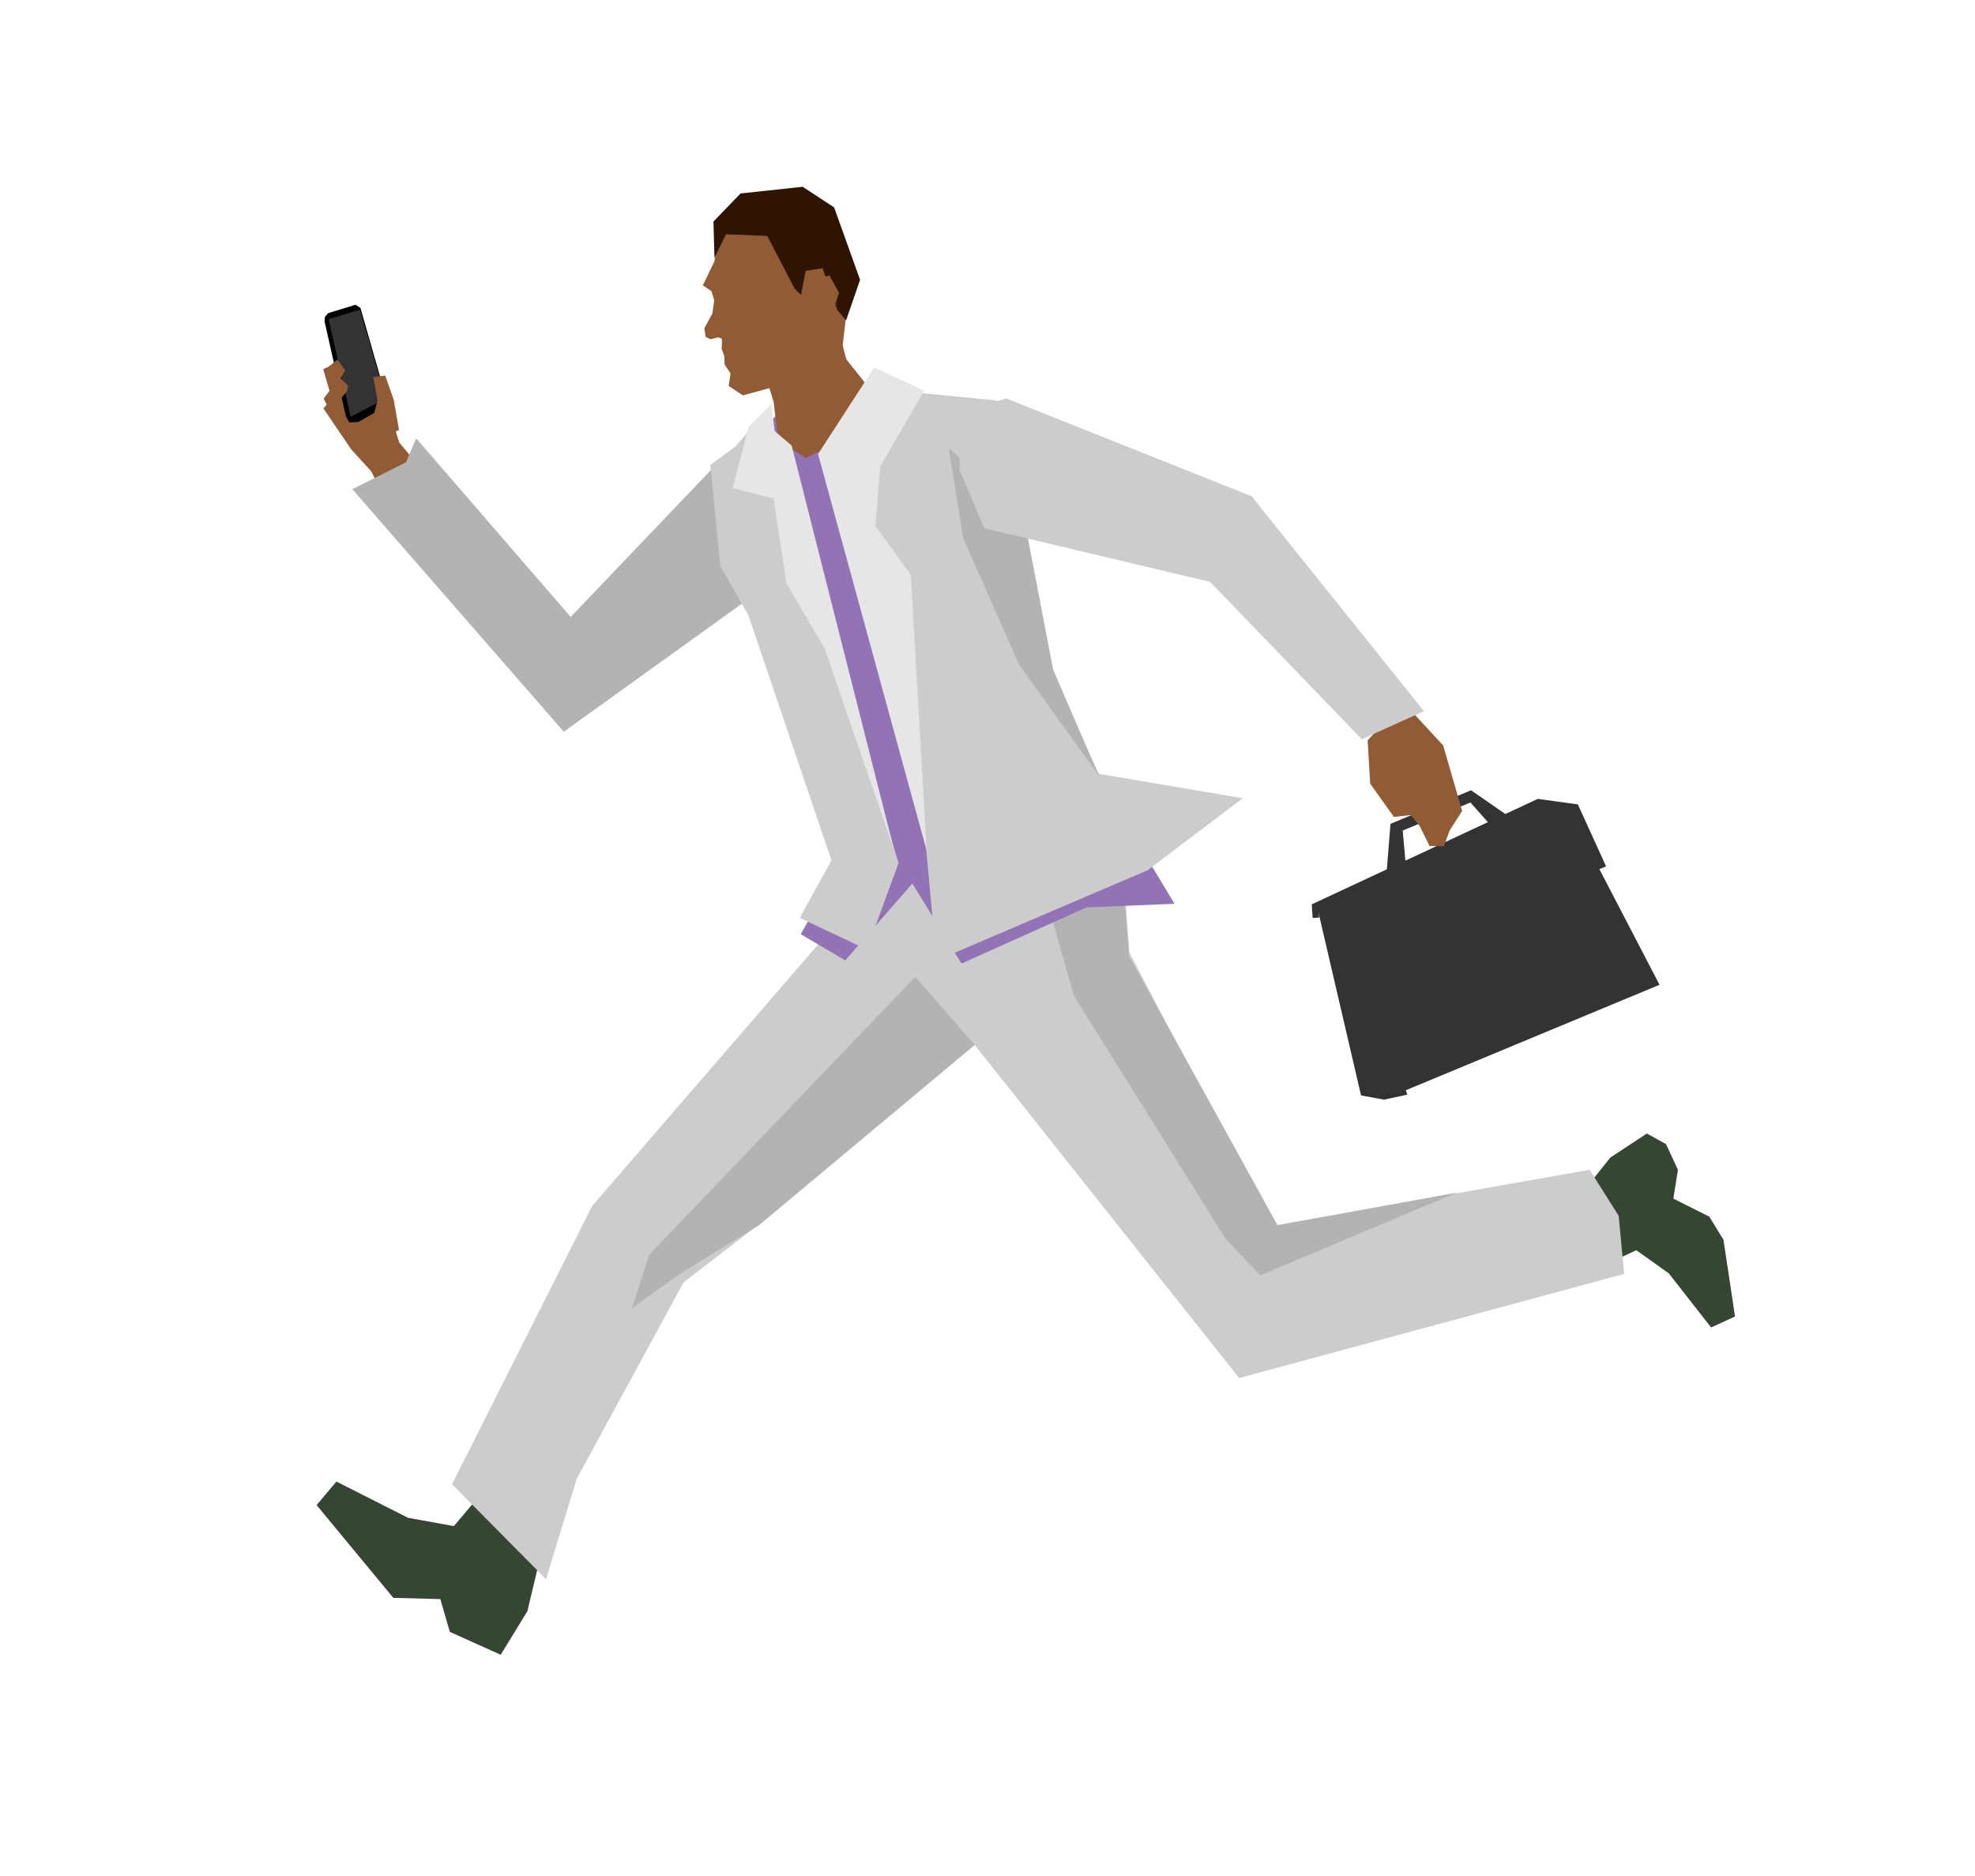 <?xml version="1.0" encoding="UTF-8"?>
<svg width="200mm" height="190mm" version="1.1" viewBox="0 0 708.66 673.23" xmlns="http://www.w3.org/2000/svg">
<g transform="translate(0 -379.13)">
<g transform="translate(-29.823 208.76)" fill-rule="evenodd">
<path d="m502.2 494.78 10.124-0.397 22.453 68.821-8.35 1.793-8.241-1.518z" fill="#333"/>
<path d="m502.37 494.92 81.352-34.683h8.525l33.036 63.536-92.832 38.601-19.599-60.838z" fill="#333"/>
<path d="m502.86 495.5 11.067 0.872 11.723 17.87 80.46-32.959-10.124-22.238-14.387-1.986-81.093 37.849 0.31 4.888 2.313-0.125z" fill="#333"/>
<path d="m527.44 482.44 1.314-16.423 28.905-12.044 17.08 11.825-7.007 4.161-10.292-11.606-24.307 10.073 1.314 14.671z" fill="#333"/>
<path d="m172.51 357.71-9.55-18.291-7.058-7.706-10.048-14.799 3.036-3.353-3.089-10.725 4.4-1.993 11.428 14.158 7.071 0.01 4.357 14.147 16.042 19.277z" fill="#915b36"/>
<path d="m286.31 337.58-51.717 54.194-55.433-64.104-3.656 8.594-19.26 9.677 75.872 87.02 65.033-46.762 7.742-18.271z" fill="#b3b3b3"/>
<path d="m603.86 625.06 13.1-6.024 11.652 8.292 15.183 19.423 8.583-3.946-4.143-27.499-5.074-8.317-12.91-6.478 1.647-10.341-4.288-9.232-6.874-3.791-13.097 8.629-14.895 18.675z" fill="#354733"/>
<path d="m203.54 705.16-10.862 12.876-16.44-2.983-25.702-13-7.116 8.436 27.536 33.299 16.87 0.439 3.393 11.754 18.271 8.228 9.565-15.63 6.477-27.146z" fill="#354733"/>
<path d="m343.82 460.05-8.32 35.218-93.167 107.84-50.32 99.901 33.72 34.053 11.026-35.983 38.331-70.518 27.578-21.212 80.792-69.225 14.865-52.77z" fill="#ccc"/>
<path d="m360.02 519.05-97.24 101.58-6.194 19.2 17.342-12.387 28.181-17.342 86.711-72.465z" fill="#b3b3b3"/>
<path d="m336.39 495.97 42.763 48.874 95.3 120.05 138.14-37.36-1.961-20.868-10.426-16.492-113.96 20.117-51.176-98.09-2.052-27.723z" fill="#ccc"/>
<path d="m407.09 499.23 8.052 28.491 54.504 87.33 12.387 13.007 70.607-29.729-64.414 11.768-53.265-96.621-3.097-37.781z" fill="#b3b3b3"/>
<path d="m317.13 505.62 15.517-27.514-4.66-37.163-26.894-57.875-13.316-44.002 22.493-21.429 26.146-6.956 36.222 4.168 18.639 14.466 15.416 91.439 44.569 73.952-31.589 1.294-44.841 20.145-17.635-28.719-24.092 27.592z" fill="#9173b6"/>
<path d="m308.97 328.46-1.5-13.629-4.229-14.017 12.495-20.843 14.003 5.097 3.757 14.239 12.813 16.16-10.69 11.174-16.605 8.086z" fill="#915b36"/>
<path d="m296.36 312.25 11.44-3.114 10.055-9.609 13.811-0.781 2.423-20.592-2.255-19.024-8.354-15.586-10.786-1.851-15.83 1.749-9.2 9.996-1.469 10.668-4.172 8.649 3.107 2.124 1.29 4.332 2.486 13.354-0.166 2.921 0.976 2.715 0.106 2.965 2.131 3.22-0.663 4.49z" fill="#915b36"/>
<path d="m286.18 262.87-0.36-12.995 9.72-10.077 22.277-2.403 11.305 7.405 9.308 25.978-5.022 14.565-3.117-3.66-5.324-15.049-6.051 0.932-1.676 8.582-2.235-2.096-9.905-19.027-14.776-0.576z" fill="#301402"/>
<path d="m286.13 277.97-0.701 4.901-2.876 5.332 0.454 3.022 1.681 0.905 2.797-0.694 3.294 1.101 0.899-3.826-2.498-2.909z" fill="#915b36"/>
<path d="m319.93 274.21 1.734-3.429 5.79-1.547 3.428 6.233-1.919 5.9-7.542 0.275z" fill="#915b36"/>
<path d="m328.82 333.76-2.181 4.989 35.247 133.41 3.942 42.92 75.766-32.409 34.16-25.839-51.679-8.759-17.08-36.788-19.708-97.226-40.292-3.942-15.502 13.266z" fill="#ccc"/>
<path d="m305.53 317.13 3.366 22.761 43.358 140.15-11.387 31.095-24.088-11.387 11.387-20.584-29.812-88.051-10.069-17.575-3.578-36.273 8.9-6.601z" fill="#ccc"/>
<path d="m306.58 315.45 1.203 9.606 6.101 5.212 36.846 145.43-25.084-72.775-13.626-23.226-4.645-30.349-14.641-3.832 5.712-22.022z" fill="#e6e6e6"/>
<path d="m370.21 331.13 5.255 32.409 20.146 45.547 28.508 39.668-16.413-38.091-10.529-54.814z" fill="#b3b3b3"/>
<path d="m520.55 436.09 0.927 15.508 8.497 11.937 6.017-0.665 3.181 3.819 3.607 7.306 5.101 0.045 2.132-5.697 4.452-6.979-6.814-23.48-14.598-15.8z" fill="#915b36"/>
<path d="m390.89 313.36-16.342 4.726-0.425 20.944 8.915 20.918 81.004 19.249 54.423 56.458 22.297-10.059-61.856-77.145z" fill="#ccc"/>
<path d="m155.21 321.97-1.218-1.93-7.709-34.293 0.11-1.64 1.214-1.379 9.779-2.998 1.759 1.125 9.976 34.834-10.7 6.112z"/>
<path d="m155.62 319.94-7.896-35.018 11.25-3.435 9.259 31.901z" fill="#333"/>
<path d="m163.41 321.24 1.883-7.191-1.541-8.39 4.28-0.514 3.082 8.732 1.883 10.787-7.191 3.253-2.055-7.534z" fill="#915b36"/>
<path d="m323.35 333.32 38.978 142.34-5.693-98.978-12.701-17.518 1.752-21.46 15.766-27.153-17.956-8.321z" fill="#e6e6e6"/>
<path d="m146.56 302.93 4.359-3.511 2.785 3.874-2.3 3.995-1.332 4.601z" fill="#915b36"/>
<path d="m148.62 318.55-2.663-5.085 5.69-7.748 3.027 3.027-0.242 1.937-4.237 4.964-1.574 3.39z" fill="#915b36"/>
</g>
</g>
</svg>
